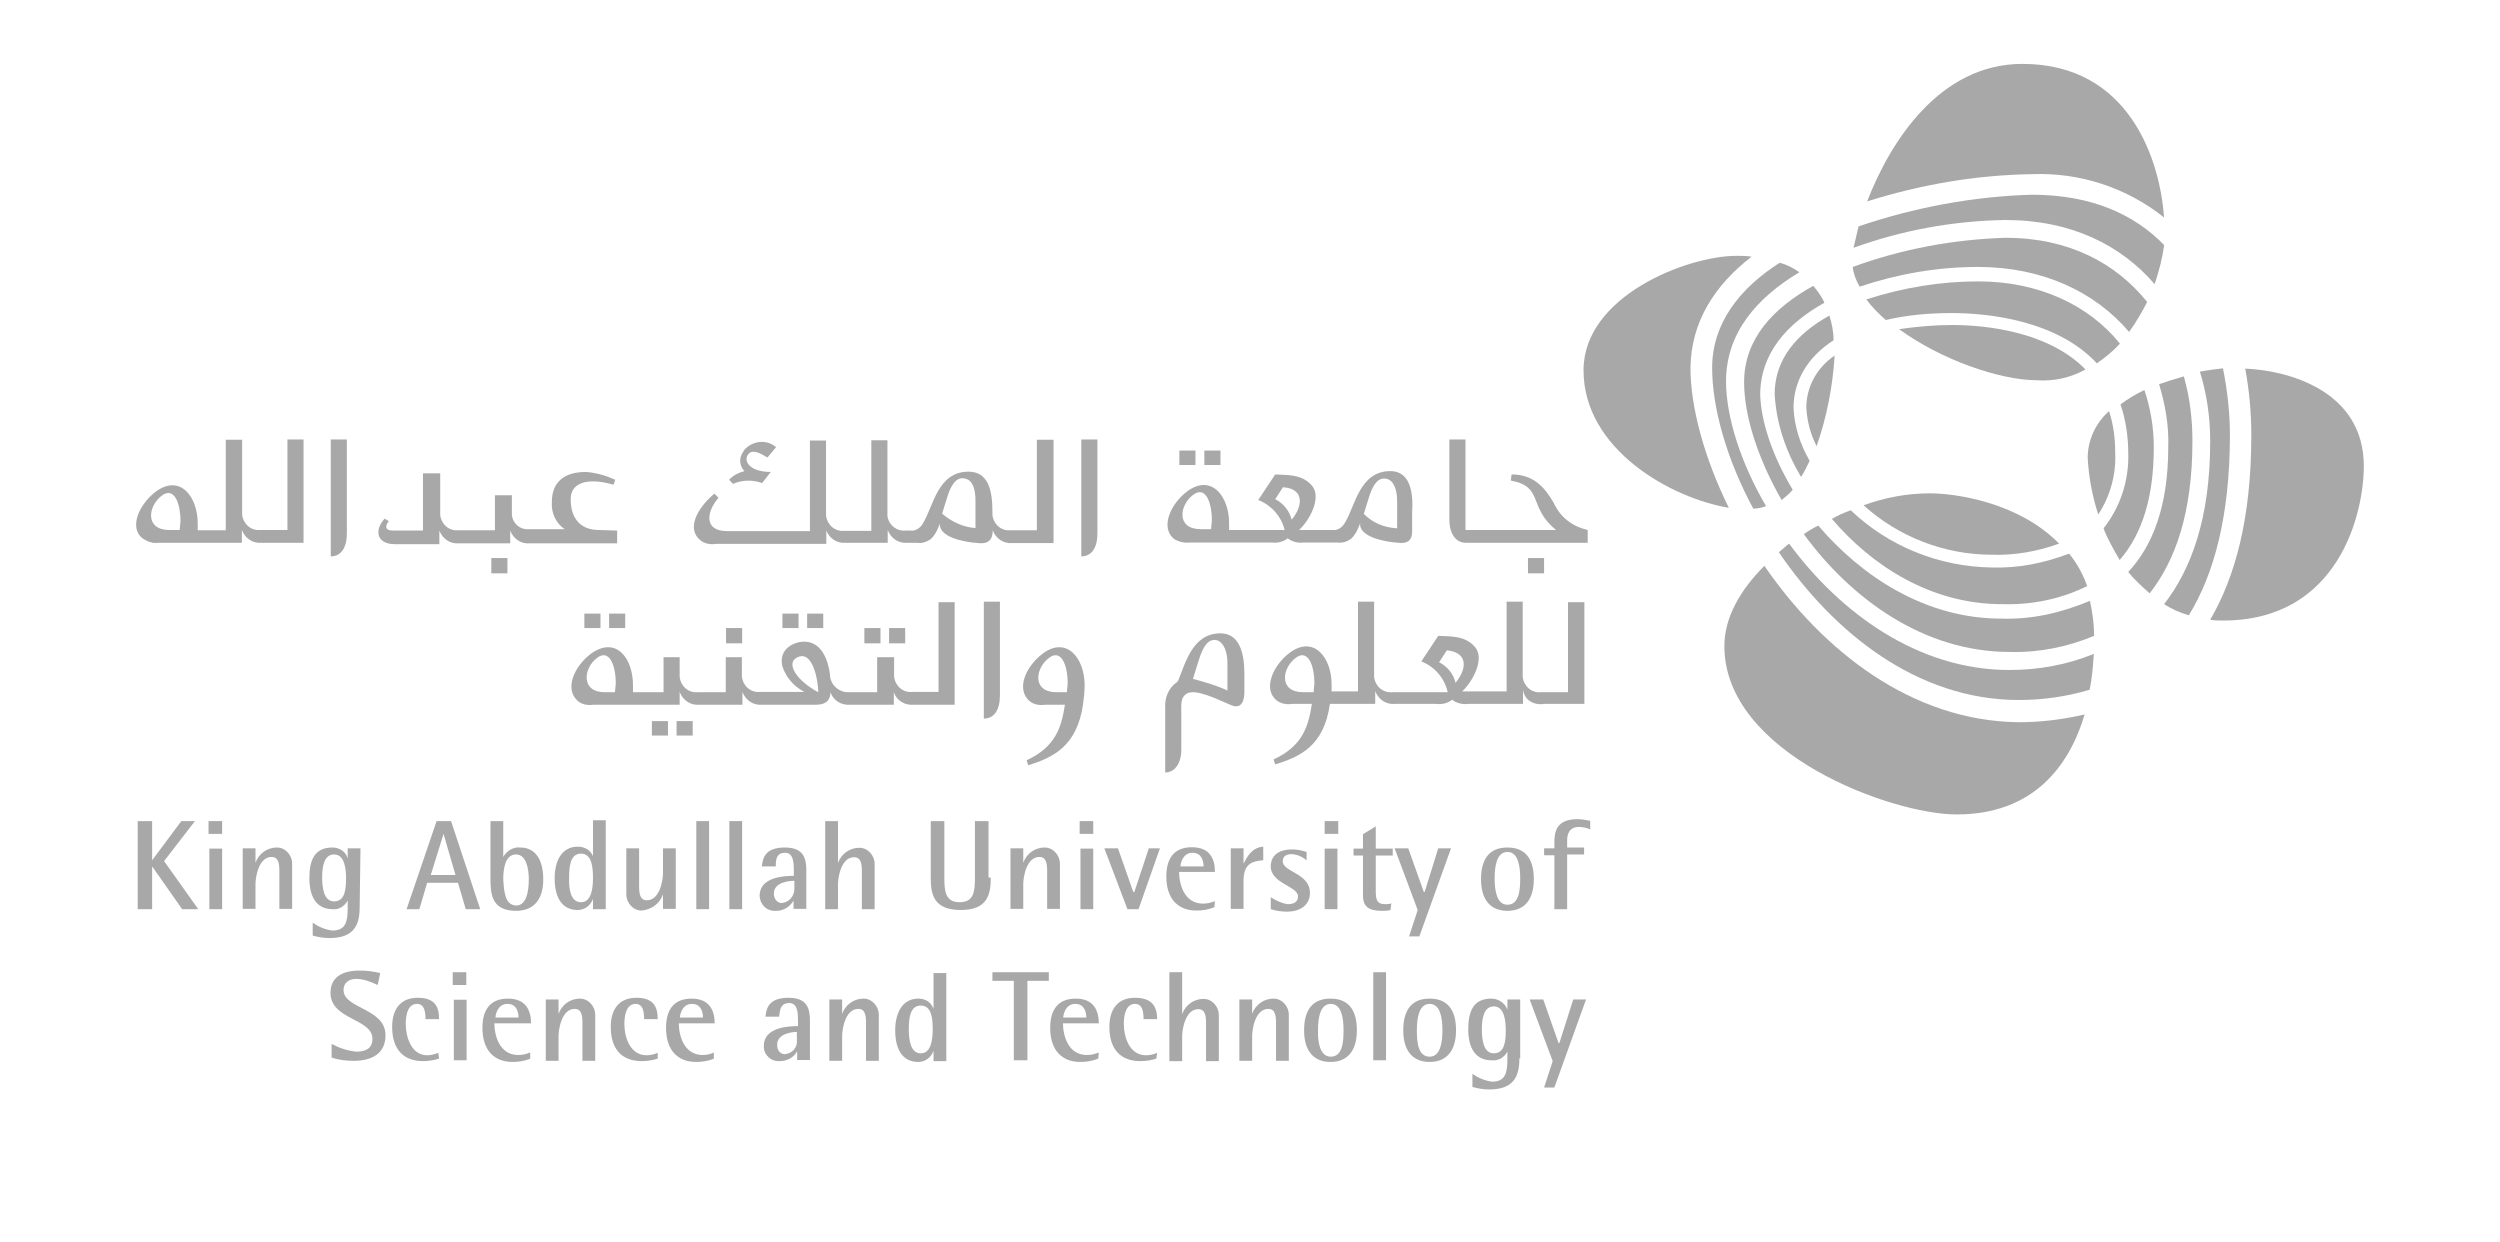 <svg width="900" height="447" viewBox="0 0 900 447" fill="none" xmlns="http://www.w3.org/2000/svg">
<path d="M182.675 200.9H176.875V206.4H182.675V200.9Z" fill="#A8A8A8"/>
<path d="M555.87 200.9H550.07V206.4H555.87V200.9Z" fill="#A8A8A8"/>
<path d="M263.877 174.2C267.277 172.7 270.977 172.7 274.377 173.9L277.477 169.9C270.077 169.9 267.677 166.2 269.177 163.8C270.677 161.4 273.777 163.2 276.277 164.7L279.377 161C276.277 158.2 271.377 158.5 268.277 161.6C267.977 161.9 267.677 162.2 267.677 162.5C265.877 164.7 266.177 167.7 267.977 169.6C265.777 170.2 263.977 171.1 262.477 172.7L263.877 174.2Z" fill="#A8A8A8"/>
<path d="M389.273 158.199V200.299C392.973 200.299 395.073 197.199 395.073 191.999V158.199H389.273Z" fill="#A8A8A8"/>
<path d="M354.172 216.9V258.7C357.872 258.7 359.972 255.6 359.972 250.4V216.6H354.172V216.9Z" fill="#A8A8A8"/>
<path d="M297.374 190.801C298.574 193.901 301.374 195.701 304.474 195.401H319.574V190.801C320.774 193.901 323.574 195.701 326.674 195.401H330.074C331.874 195.701 333.774 195.101 335.274 193.901C336.774 192.401 337.774 190.201 338.374 188.401C337.774 193.301 346.974 195.201 352.174 195.501C357.074 196.101 357.374 192.701 357.374 190.901C358.574 194.001 361.374 195.801 364.474 195.501H379.274V158.301H373.274V190.901H363.774C360.374 191.201 357.674 188.701 357.274 185.401C357.274 185.101 357.274 184.501 357.274 184.201C357.274 176.501 355.774 169.801 348.674 169.801C337.574 169.801 336.074 182.101 332.374 188.201C331.474 190.001 329.574 191.301 327.774 191.001H325.974C322.574 191.301 319.874 188.801 319.474 185.801C319.474 185.501 319.474 184.901 319.474 184.601V158.501H313.674V191.101H303.874C300.474 191.401 297.774 188.901 297.374 185.601C297.374 185.301 297.374 184.701 297.374 184.401V158.601H291.574V191.201H261.774C253.174 191.201 254.374 184.101 258.674 179.201L257.174 177.701C250.674 183.201 247.074 190.601 252.274 194.601C253.774 195.801 255.974 196.101 257.774 195.801H297.474V190.801H297.374ZM351.174 180.301V190.101C346.874 189.801 342.574 187.901 339.174 184.901C339.774 182.701 340.374 181.201 340.974 179.101C342.174 175.101 344.074 171.401 347.474 172.301C350.274 172.901 351.174 176.301 351.174 180.301Z" fill="#A8A8A8"/>
<path d="M119.07 158.199V200.299C122.77 200.299 124.87 197.199 124.87 191.999V158.199H119.07Z" fill="#A8A8A8"/>
<path d="M472.877 249.2H469.177C460.277 249.2 461.477 240.6 466.377 236.9C470.677 233.5 473.177 239.1 473.177 246.1L472.877 249.2ZM518.077 238.4L520.877 234.1C529.177 235 527.677 241.5 523.977 245.8C523.277 242.7 521.177 240 518.077 238.4ZM564.477 216.9V249.2H554.677C551.277 249.5 548.577 247 548.177 243.7C548.177 243.4 548.177 242.8 548.177 242.5V216.6H542.377V248.9H526.377C530.077 245.5 534.677 237.2 530.977 232.9C527.277 228.6 521.777 229.2 517.777 228.9L511.677 238.1C516.277 239.9 519.977 243.9 521.177 249.2H501.177C497.777 249.5 495.077 247 494.677 243.7C494.677 243.4 494.677 242.8 494.677 242.5V216.6H488.877V248.9H479.377V246.4C479.377 236.6 472.877 228.6 464.277 235C458.177 239.6 454.477 248.2 459.677 252.2C461.177 253.4 463.377 253.7 465.177 253.4H472.277C471.077 261.1 469.177 268.5 458.477 273.4L459.077 275.2C467.977 272.4 476.577 268.7 478.777 253.4H495.077V248.8C496.277 251.9 499.077 253.7 502.177 253.4H516.977C519.177 253.7 521.277 253.1 522.777 251.9C524.277 253.1 526.477 253.7 528.577 253.4H548.277V247.9C548.277 249.4 549.177 251.3 550.477 252.2C551.977 253.4 554.177 253.7 555.977 253.4H570.377V216.8H564.477V216.9Z" fill="#A8A8A8"/>
<path d="M384.071 249.201H380.371C371.471 249.201 372.671 240.601 377.571 236.901C381.871 233.501 384.371 239.101 384.371 246.101L384.071 249.201ZM390.471 246.701C390.471 236.901 383.971 228.901 375.371 235.301C369.271 239.901 365.571 248.201 370.771 252.501C372.271 253.701 374.471 254.001 376.271 253.701H383.371C382.171 261.401 380.271 268.801 369.571 273.701L370.171 275.501C379.071 272.701 387.671 268.701 389.871 253.701C390.171 251.601 390.471 249.201 390.471 246.701Z" fill="#A8A8A8"/>
<path d="M87.074 195.399V190.799C88.274 193.899 91.074 195.699 94.174 195.399H109.274V158.199H103.474V190.799H93.674C90.274 191.099 87.574 188.599 87.174 185.299C87.174 184.999 87.174 184.399 87.174 184.099V158.299H81.274V190.899H71.174V188.399C71.174 178.599 64.674 170.599 56.074 176.999C49.974 181.599 46.274 190.199 51.474 193.899C53.274 195.099 55.174 195.699 56.974 195.399H87.074ZM64.674 190.799H60.974C52.074 190.799 53.274 182.199 58.174 178.499C62.474 175.099 64.974 180.699 64.974 187.699L64.674 190.799Z" fill="#A8A8A8"/>
<path d="M502.971 190.2C498.371 189.9 494.371 188.4 490.971 185C491.571 182.8 492.171 181.3 492.771 179.2C493.971 175.2 495.871 171.5 499.271 172.4C501.771 173 502.971 176.4 502.971 180.4V190.2ZM459.071 179.7L461.871 175.4C470.171 176 468.671 182.8 464.971 187.1C464.271 184 462.071 181.2 459.071 179.7ZM435.971 190.5H432.271C423.371 190.5 424.571 181.9 429.471 178.2C433.771 174.8 436.271 180.4 436.271 187.4L435.971 190.5ZM500.571 169.6C489.471 169.6 487.971 181.9 484.271 188C483.371 189.8 481.471 191.1 479.671 190.8H467.671C471.371 187.4 475.971 179.1 472.271 174.8C468.571 170.5 463.071 171.1 459.071 170.8L452.971 180C457.571 181.8 461.271 185.8 462.471 190.8H442.471V188.3C442.471 178.5 435.971 170.5 427.371 176.9C421.271 181.5 417.571 190.1 422.771 194.1C424.271 195 426.471 195.6 428.271 195.3H457.771C459.971 195.6 462.071 195 463.571 193.8C465.071 195 467.271 195.6 469.371 195.3H481.371C483.171 195.6 485.071 195 486.571 193.8C488.071 192.3 489.071 190.1 489.671 188.3C489.071 193.2 498.271 195.1 503.471 195.4C508.371 196 508.371 192.6 508.371 190.8V184C508.871 176.6 507.271 169.6 500.571 169.6Z" fill="#A8A8A8"/>
<path d="M215.573 190.8C208.173 190.8 205.473 185.6 205.473 180C205.173 173.9 211.273 171.7 220.873 174.5L221.473 172.7C218.073 171.2 214.673 170.2 210.973 169.9C202.673 169.9 198.673 173.9 198.673 180.7C198.373 184.7 200.173 188.4 203.273 190.5H190.373C186.973 190.8 184.273 188 184.273 185C184.273 184.7 184.273 184.4 184.273 184.1V178.3H178.173V190.9H164.973C161.573 191.2 158.873 188.7 158.473 185.4C158.473 185.1 158.473 184.5 158.473 184.2V170.4H152.273V191H141.473C138.373 191 138.673 189.2 139.973 187.6L138.473 186.7C134.773 190.7 135.373 195.9 142.173 195.9H158.173V191C159.373 194.1 162.173 195.9 165.273 195.6H183.673V191C184.873 194.1 187.673 195.9 190.773 195.6H222.173V191L215.573 190.8Z" fill="#A8A8A8"/>
<path d="M559.273 180.899C555.873 175.099 551.873 170.799 544.173 170.799L543.873 172.999C555.873 175.199 549.973 182.499 560.173 190.799H527.573V158.199H521.773V187.099C521.773 192.299 524.273 195.399 527.573 195.399H571.573V190.799C565.973 189.499 561.673 186.199 559.273 180.899Z" fill="#A8A8A8"/>
<path d="M227.877 249.201V246.701C227.877 236.901 221.777 228.901 212.777 235.301C206.677 239.901 202.977 248.201 208.177 252.501C209.677 253.701 211.877 254.001 213.677 253.701H244.677V249.101C245.877 252.201 248.677 254.001 251.777 253.701H267.277V249.101C268.477 252.201 271.277 254.001 274.377 253.701H293.777C298.377 253.701 298.977 250.901 298.977 249.101C299.877 252.201 302.977 254.001 306.077 253.701H321.777V249.101C322.677 252.201 325.777 254.001 328.877 253.701H343.677V216.801H337.877V249.101H328.377C324.977 249.401 322.277 246.901 321.877 243.601C321.877 243.301 321.877 242.701 321.877 242.401V236.601H315.777V249.201H305.277C301.877 249.201 298.777 246.401 298.777 242.701C298.177 238.101 295.977 231.001 289.577 231.001C285.877 231.001 280.377 233.501 281.577 239.601C282.777 243.601 285.577 247.001 289.577 249.101H273.577C270.177 249.401 267.477 246.901 267.077 243.601C267.077 243.301 267.077 242.701 267.077 242.401V236.601H261.277V249.201H251.177C247.777 249.501 245.077 247.001 244.677 243.701C244.677 243.401 244.677 242.801 244.677 242.501V236.601H238.877V249.201H227.877ZM286.577 236.901C292.677 233.201 294.577 245.501 294.577 249.201C286.577 244.901 283.177 239.001 286.577 236.901ZM221.377 249.201H217.677C209.077 249.201 209.977 240.601 214.877 236.901C219.177 233.501 221.677 239.101 221.677 246.101L221.377 249.201Z" fill="#A8A8A8"/>
<path d="M439.37 162.199H433.57V167.399H439.37V162.199Z" fill="#A8A8A8"/>
<path d="M430.37 162.199H424.57V167.399H430.37V162.199Z" fill="#A8A8A8"/>
<path d="M225.073 220.9H219.273V226.1H225.073V220.9Z" fill="#A8A8A8"/>
<path d="M267.175 226.1H261.375V231.6H267.175V226.1Z" fill="#A8A8A8"/>
<path d="M216.175 220.9H210.375V226.1H216.175V220.9Z" fill="#A8A8A8"/>
<path d="M296.37 220.9H290.57V226.1H296.37V220.9Z" fill="#A8A8A8"/>
<path d="M287.472 220.9H281.672V226.1H287.472V220.9Z" fill="#A8A8A8"/>
<path d="M325.87 226.1H320.07V231.6H325.87V226.1Z" fill="#A8A8A8"/>
<path d="M316.972 226.1H311.172V231.6H316.972V226.1Z" fill="#A8A8A8"/>
<path d="M249.37 259.6H243.57V264.8H249.37V259.6Z" fill="#A8A8A8"/>
<path d="M240.472 259.6H234.672V264.8H240.472V259.6Z" fill="#A8A8A8"/>
<path d="M441.875 248.6V238.8C441.875 234.8 440.675 231.4 438.175 230.5C434.775 229.6 432.975 233.3 431.675 237.3C431.075 239.1 430.175 242.2 429.475 244.4C433.575 245.5 437.875 246.7 441.875 248.6ZM439.375 228C446.175 228 447.975 235.1 447.975 242.4V249.2C447.975 251.4 447.375 255.7 443.075 253.8C437.875 251.6 430.175 247.7 427.075 249.8C424.875 251.3 425.275 253.5 425.275 258.4V269.8C425.275 275 422.775 278.1 419.475 278.1V255C419.175 251.3 420.675 247.6 423.775 245.5L424.075 245.2C426.775 238.7 429.275 228 439.375 228Z" fill="#A8A8A8"/>
<path d="M49.57 295.6H54.77V309.7L65.27 295.6H70.17L59.07 310L71.37 327.3H65.57L54.77 311.9V327.3H49.57V295.6Z" fill="#A8A8A8"/>
<path d="M75.37 327.3H79.97V305.5H75.37V327.3ZM75.07 300.2H79.97V295.6H75.07V300.2Z" fill="#A8A8A8"/>
<path d="M87.375 305.4H91.975V310.6C93.175 307.2 96.275 305.1 99.675 305.1C102.775 305.1 105.175 307.9 105.175 310.9C105.175 311.2 105.175 311.2 105.175 311.5V327.2H100.575V313.7C100.575 310.9 100.275 308.5 97.775 308.5C93.175 308.5 91.975 315.6 91.975 318.3V327.2H87.375V305.4Z" fill="#A8A8A8"/>
<path d="M129.475 326.6C129.475 332.7 127.675 337.7 118.675 337.7C116.475 337.7 114.675 337.4 112.575 336.8V332.2C114.775 333.7 117.175 334.7 119.675 335C124.575 335 125.175 331.6 125.175 326.7V324.2C123.975 326.4 121.775 327.6 119.675 327.3C113.875 327.3 111.375 322.7 111.375 316.2C111.375 309.7 113.175 305.1 119.675 305.1C122.175 305.1 124.575 306.6 125.175 309.1V305.4H129.775L129.475 326.6ZM120.275 324.5C124.275 324.5 124.575 319.9 124.575 316.2C124.575 312.5 123.975 307.6 120.275 307.6C116.575 307.6 115.975 312.2 115.975 315.9C115.975 319.6 116.575 324.5 120.275 324.5Z" fill="#A8A8A8"/>
<path d="M157.175 295.6H162.375L172.875 327.3H167.675L164.875 317.8H153.775L150.975 327.3H146.375L157.175 295.6ZM155.075 315H163.975L159.675 300.2L155.075 315Z" fill="#A8A8A8"/>
<path d="M181.17 308.5C182.37 306.3 184.87 304.8 187.27 305.1C193.07 305.1 195.57 310 195.57 316.5C195.57 324.5 191.57 327.9 185.77 327.9C177.17 327.9 176.57 322.1 176.57 316.5V295.6H181.17V308.5ZM185.77 326C189.47 326 190.37 321.1 190.37 316.5C190.37 312.8 189.47 307.6 185.77 307.6C182.07 307.6 181.17 312.2 181.17 316.5C181.47 322 182.07 325.7 185.77 326Z" fill="#A8A8A8"/>
<path d="M213.472 323.601C212.572 326.101 210.372 327.601 207.972 327.601C201.872 327.601 199.672 322.401 199.672 316.201C199.672 310.001 202.172 304.801 207.972 304.801C210.472 304.801 212.572 306.001 213.472 308.201V295.301H218.072V327.301H213.472V323.601ZM209.172 324.801C212.872 324.801 213.472 319.901 213.472 316.201C213.472 312.501 213.172 307.301 209.172 307.301C205.172 307.301 204.872 312.201 204.872 316.201C204.772 320.201 205.472 324.801 209.172 324.801Z" fill="#A8A8A8"/>
<path d="M238.677 322C237.477 325.4 234.377 327.5 230.977 327.8C227.877 327.8 225.477 325 225.477 322C225.477 321.7 225.477 321.7 225.477 321.4V305.4H230.077V318.9C230.077 321.7 230.377 324.1 232.877 324.1C237.477 324.1 238.677 317 238.677 314.3V305.4H243.277V327.2H238.677V322Z" fill="#A8A8A8"/>
<path d="M255.272 295.6H250.672V327.3H255.272V295.6Z" fill="#A8A8A8"/>
<path d="M267.17 295.6H262.57V327.3H267.17V295.6Z" fill="#A8A8A8"/>
<path d="M285.677 324.2C284.477 326.4 281.977 327.9 279.577 327.9C276.477 328.2 273.777 326.1 273.477 322.7V322.4C273.477 315.6 282.677 315.3 285.777 315.3V313.5C285.777 311 285.777 307 282.677 307C279.577 307 279.277 309.2 279.277 311.9H274.277C274.577 308.5 275.777 305.1 282.577 305.1C289.377 305.1 290.277 309.1 290.277 313.4V327.2H285.677V324.2ZM285.677 317.1C283.877 317.1 278.577 317.7 278.577 321.7C278.577 323.5 279.777 325.1 281.377 325.1C284.177 324.8 285.977 322.6 285.977 319.9V317.1H285.677Z" fill="#A8A8A8"/>
<path d="M297.07 295.6H301.67V310.7C302.87 307.3 305.97 305.2 309.37 305.2C312.47 305.2 314.87 308 314.87 311C314.87 311.3 314.87 311.3 314.87 311.6V327.3H310.27V313.8C310.27 311 309.97 308.6 307.47 308.6C302.87 308.6 301.67 315.7 301.67 318.4V327.3H297.07V295.6Z" fill="#A8A8A8"/>
<path d="M356.67 315.9C356.67 321.7 355.77 327.6 345.87 327.6C335.97 327.6 335.07 321.8 335.07 315.9V295.6H339.97V315.9C339.97 320.8 340.27 324.8 345.47 324.8C350.67 324.8 350.97 320.8 350.97 315.9V295.6H355.87V315.9H356.67Z" fill="#A8A8A8"/>
<path d="M363.773 305.4H368.373V310.6C369.573 307.2 372.673 305.1 376.073 305.1C379.173 305.1 381.573 307.9 381.573 310.9C381.573 311.2 381.573 311.2 381.573 311.5V327.2H376.973V313.7C376.973 310.9 376.673 308.5 374.173 308.5C369.573 308.5 368.373 315.6 368.373 318.3V327.2H363.773V305.4Z" fill="#A8A8A8"/>
<path d="M388.972 327.3H393.572V305.5H388.972V327.3ZM388.672 300.2H393.572V295.6H388.672V300.2Z" fill="#A8A8A8"/>
<path d="M397.57 305.4H402.47L407.97 321.1H408.37L413.57 305.4H417.57L409.87 327.3H405.87L397.57 305.4Z" fill="#A8A8A8"/>
<path d="M437.175 326.6C434.975 327.5 432.875 327.8 430.675 327.8C424.575 327.8 419.875 324.1 419.875 315.5C419.875 309.4 422.375 305 429.075 305C435.875 305 437.375 309.6 437.375 313.9H424.475C424.475 318.2 426.275 325.3 433.075 325.3C434.575 325.3 435.875 325 437.375 324.4L437.175 326.6ZM433.275 311.9C433.275 310.1 432.675 307 429.275 307C425.875 307 424.975 310.7 424.975 311.9H433.275Z" fill="#A8A8A8"/>
<path d="M443.07 305.401H447.67V310.901C449.17 308.101 450.77 305.101 454.77 304.801V309.701C450.47 310.001 447.67 311.201 447.67 317.101V327.201H443.07V305.401Z" fill="#A8A8A8"/>
<path d="M470.377 309.701C468.877 308.501 466.977 307.501 464.877 307.501C463.377 307.501 461.777 308.101 461.777 310.001C461.777 314.001 471.577 314.301 471.577 321.401C471.577 326.001 467.877 328.201 463.277 328.201C461.477 328.201 459.277 327.901 457.477 327.301V323.001C459.277 324.201 461.477 325.201 463.577 325.501C466.377 325.501 467.277 324.301 467.277 322.701C467.277 319.001 457.477 318.101 457.477 311.901C457.477 308.501 459.677 305.801 465.177 305.801C466.977 305.801 468.577 306.101 470.377 306.701V309.701Z" fill="#A8A8A8"/>
<path d="M476.875 327.3H481.475V305.5H476.875V327.3ZM476.875 300.2H481.775V295.6H476.875V300.2Z" fill="#A8A8A8"/>
<path d="M500.573 327.6C499.673 327.9 498.373 327.9 497.473 327.9C493.173 327.9 490.673 326.7 490.673 322.4V308H487.273V305.5H490.673V300.3L495.273 297.5V305.5H501.373V308H495.273V320.6C495.273 323.7 495.573 325.5 498.673 325.5C499.273 325.5 500.173 325.5 500.873 325.2L500.573 327.6Z" fill="#A8A8A8"/>
<path d="M510.37 327.6L502.07 305.4H506.97L512.57 321.1H512.87L517.77 305.4H522.37L510.97 337.1H507.27L510.37 327.6Z" fill="#A8A8A8"/>
<path d="M533.172 316.5C533.172 309.1 536.272 305.1 542.672 305.1C549.072 305.1 552.172 309.1 552.172 316.5C552.172 323.9 548.772 327.9 542.672 327.9C536.572 327.9 533.172 323.9 533.172 316.5ZM542.672 325.7C546.972 325.7 547.272 320.2 547.272 316.2C547.272 312.2 546.672 306.7 542.672 306.7C538.672 306.7 538.072 312.2 538.072 316.2C538.072 320.2 538.672 325.7 542.672 325.7Z" fill="#A8A8A8"/>
<path d="M559.575 307.9H555.875V305.4H559.575V303.2C559.575 299.2 560.475 294.9 567.875 294.9C569.375 294.9 570.975 295.2 572.475 295.5V298.6C571.275 298 569.675 297.7 568.475 297.7C564.775 297.7 564.175 300.5 564.175 302.6V305.1H570.275V307.6H564.175V327.3H559.575V307.9Z" fill="#A8A8A8"/>
<path d="M135.977 354.6C133.477 353.4 130.777 352.4 128.277 352.4C125.477 352.4 123.677 353.9 123.677 356.4C123.677 363.2 138.777 362.9 138.777 372.7C138.777 379.5 133.577 381.9 127.377 381.9C124.577 381.9 121.877 381.6 119.377 380.7V375.8C122.177 377.3 125.177 378.3 128.277 378.6C131.677 378.6 134.077 377.4 134.077 374C134.077 366.6 118.977 367.2 118.977 357.4C118.977 352.2 122.677 349.4 129.477 349.4C131.977 349.4 134.377 349.7 136.877 350.3L135.977 354.6Z" fill="#A8A8A8"/>
<path d="M158.072 381.099C156.272 381.699 154.072 381.999 152.272 381.999C145.472 381.999 141.172 377.999 141.172 369.699C141.172 363.199 144.272 359.199 150.372 359.199C156.472 359.199 158.072 362.299 158.072 366.899H153.172C153.172 364.399 152.872 361.399 150.072 361.399C147.272 361.399 146.072 364.499 146.072 368.499C146.072 373.699 148.272 379.899 153.772 379.899C154.972 379.899 156.572 379.599 157.772 378.999L158.072 381.099Z" fill="#A8A8A8"/>
<path d="M163.377 381.7H167.977V359.9H163.377V381.7ZM162.977 354.6H167.877V350H162.977V354.6Z" fill="#A8A8A8"/>
<path d="M190.972 381.1C188.772 382 186.672 382.3 184.472 382.3C178.372 382.3 173.672 378.6 173.672 370C173.672 363.9 176.172 359.5 182.872 359.5C189.572 359.5 191.172 364.1 191.172 368.4H177.972C177.972 372.7 179.772 379.8 186.572 379.8C188.072 379.8 189.372 379.5 190.872 378.9V381.1H190.972ZM186.672 366.3C186.672 364.5 186.072 361.4 182.672 361.4C179.272 361.4 178.372 365.1 178.372 366.3H186.672Z" fill="#A8A8A8"/>
<path d="M196.477 359.8H201.077V365C202.277 361.6 205.377 359.5 208.777 359.5C211.877 359.5 214.277 362.3 214.277 365.3C214.277 365.6 214.277 365.6 214.277 365.9V381.9H209.677V368.4C209.677 365.6 209.377 363.2 206.877 363.2C202.277 363.2 201.077 370.3 201.077 373V381.9H196.477V359.8Z" fill="#A8A8A8"/>
<path d="M236.775 381.099C234.975 381.699 233.075 381.999 230.975 381.999C224.175 381.999 219.875 377.999 219.875 369.699C219.875 363.199 222.975 359.199 229.075 359.199C235.175 359.199 236.775 362.299 236.775 366.899H231.875C231.875 364.399 231.575 361.399 228.775 361.399C225.975 361.399 224.775 364.499 224.775 368.499C224.775 373.699 226.975 379.899 232.775 379.899C233.975 379.899 235.575 379.599 236.775 378.999V381.099Z" fill="#A8A8A8"/>
<path d="M257.073 381.1C254.873 382 252.773 382.3 250.573 382.3C244.473 382.3 239.773 378.6 239.773 370C239.773 363.9 242.273 359.5 248.973 359.5C255.673 359.5 257.273 364.1 257.273 368.4H244.373C244.373 372.7 246.173 379.8 252.973 379.8C254.473 379.8 255.773 379.5 256.973 378.9V381.1H257.073ZM253.073 366.3C253.073 364.5 252.473 361.4 249.073 361.4C245.673 361.4 244.773 365.1 244.773 366.3H253.073Z" fill="#A8A8A8"/>
<path d="M286.877 378.599C285.677 380.799 283.177 381.999 280.777 381.999C277.677 382.299 274.977 379.799 274.977 376.799C274.977 376.799 274.977 376.799 274.977 376.499C274.977 369.699 284.177 369.399 287.277 369.399V367.599C287.277 365.099 287.277 361.099 284.177 361.099C281.077 361.099 280.777 363.299 280.477 365.999H275.577C275.877 362.599 277.077 359.199 283.877 359.199C290.677 359.199 291.577 363.199 291.577 367.499V381.599H286.977V378.599H286.877ZM286.877 371.499C285.077 371.499 279.777 372.099 279.777 376.099C279.777 378.299 280.977 379.499 282.577 379.499C285.377 379.199 287.177 376.999 286.877 374.299V371.499Z" fill="#A8A8A8"/>
<path d="M298.57 359.8H303.17V365C304.37 361.6 307.47 359.5 310.87 359.5C313.97 359.5 316.37 362.3 316.37 365.3C316.37 365.6 316.37 365.6 316.37 365.9V381.9H311.77V368.4C311.77 365.6 311.47 363.2 308.97 363.2C304.37 363.2 303.17 370.3 303.17 373V381.9H298.57V359.8Z" fill="#A8A8A8"/>
<path d="M336.073 378.301C335.173 380.801 332.973 382.301 330.573 382.301C324.473 382.301 322.273 377.101 322.273 370.901C322.273 364.801 324.773 359.501 330.573 359.501C333.073 359.501 335.173 360.701 336.073 363.201V350.301H340.673V382.001H336.073V378.301ZM331.473 379.201C335.173 379.201 335.773 374.301 335.773 370.601C335.773 366.901 335.473 362.001 331.473 362.001C327.473 362.001 327.173 366.901 327.173 370.601C327.173 374.301 327.773 379.201 331.473 379.201Z" fill="#A8A8A8"/>
<path d="M364.973 353.1H357.273V350H377.573V353.1H369.873V381.7H364.973V353.1Z" fill="#A8A8A8"/>
<path d="M395.37 381.1C393.17 382 391.07 382.3 388.87 382.3C382.77 382.3 378.07 378.6 378.07 370C378.07 363.9 380.57 359.5 387.27 359.5C393.97 359.5 395.57 364.1 395.57 368.4H382.67C382.67 372.7 384.47 379.8 391.27 379.8C392.77 379.8 394.07 379.5 395.57 378.9L395.37 381.1ZM391.07 366.3C391.07 364.5 390.47 361.4 387.07 361.4C383.67 361.4 382.77 365.1 382.77 366.3H391.07Z" fill="#A8A8A8"/>
<path d="M416.275 381.099C414.475 381.699 412.575 381.999 410.475 381.999C403.675 381.999 399.375 377.999 399.375 369.699C399.375 363.199 402.475 359.199 408.575 359.199C414.675 359.199 416.575 362.299 416.575 366.899H411.675C411.675 364.399 411.375 361.399 408.575 361.399C405.775 361.399 404.575 364.499 404.575 368.499C404.575 373.699 406.775 379.899 412.575 379.899C413.775 379.899 415.375 379.599 416.575 378.999L416.275 381.099Z" fill="#A8A8A8"/>
<path d="M420.977 350H425.577V365.1C426.777 361.7 429.877 359.6 433.277 359.6C436.377 359.6 438.777 362.4 438.777 365.4C438.777 365.7 438.777 365.7 438.777 366V382H434.177V368.5C434.177 365.7 433.877 363.3 431.377 363.3C426.777 363.3 425.577 370.4 425.577 373.1V382H420.977V350Z" fill="#A8A8A8"/>
<path d="M446.172 359.8H450.772V365C451.972 361.6 455.072 359.5 458.472 359.5C461.572 359.5 463.972 362.3 463.972 365.3C463.972 365.6 463.972 365.6 463.972 365.9V381.9H459.372V368.4C459.372 365.6 459.072 363.2 456.572 363.2C451.972 363.2 450.772 370.3 450.772 373V381.9H446.172V359.8Z" fill="#A8A8A8"/>
<path d="M469.477 370.9C469.477 363.5 472.577 359.5 478.977 359.5C485.377 359.5 488.477 363.5 488.477 370.9C488.477 378.3 485.077 382.3 478.977 382.3C472.877 382.3 469.477 378.3 469.477 370.9ZM479.077 380.4C483.377 380.4 483.677 374.9 483.677 370.9C483.677 366.9 483.077 361.4 479.077 361.4C475.077 361.4 474.477 366.9 474.477 370.9C474.377 374.9 475.077 380.4 479.077 380.4Z" fill="#A8A8A8"/>
<path d="M498.975 350H494.375V381.7H498.975V350Z" fill="#A8A8A8"/>
<path d="M505.172 370.9C505.172 363.5 508.272 359.5 514.672 359.5C521.072 359.5 524.172 363.5 524.172 370.9C524.172 378.3 520.772 382.3 514.672 382.3C508.572 382.3 505.172 378.3 505.172 370.9ZM514.672 380.4C518.672 380.4 519.272 374.9 519.272 370.9C519.272 366.9 518.672 361.4 514.672 361.4C510.672 361.4 510.072 366.9 510.072 370.9C510.072 374.9 510.372 380.4 514.672 380.4Z" fill="#A8A8A8"/>
<path d="M546.97 381.1C546.97 387.2 545.17 392.2 536.17 392.2C533.97 392.2 532.17 391.9 530.07 391.3V386.6C532.27 388.1 534.67 389.1 537.17 389.4C542.07 389.4 542.67 386 542.67 381.1V378.6C541.47 380.8 539.27 382 536.87 381.7C531.07 381.7 528.57 377.1 528.57 370.6C528.57 364.1 530.37 359.5 536.87 359.5C539.37 359.5 541.77 361 542.67 363.5V359.8H547.27V381H546.97V381.1ZM537.77 379.2C541.77 379.2 542.07 374.6 542.07 370.9C542.07 367.2 541.47 362.3 537.77 362.3C534.07 362.3 533.47 366.9 533.47 370.6C533.47 374.3 534.07 379.2 537.77 379.2Z" fill="#A8A8A8"/>
<path d="M558.972 382.001L550.672 359.801H555.572L561.072 375.501H561.372L566.372 359.801H570.972L559.572 391.501H555.872L558.972 382.001Z" fill="#A8A8A8"/>
<path d="M720.375 222.699C692.975 222.699 669.975 207.299 654.575 189.199C652.775 190.099 651.175 190.999 649.375 192.299C666.275 215.399 692.375 234.699 723.475 234.699C733.975 234.999 744.375 232.899 753.875 228.899C753.875 224.599 753.275 220.299 752.375 216.299C742.175 220.599 731.375 223.099 720.375 222.699Z" fill="#A8A8A8"/>
<path d="M755.37 185.2C759.67 178.7 761.87 170.8 761.47 162.8C761.47 157.9 760.87 153 759.27 148C754.37 152.3 751.57 158.5 751.57 164.9C751.97 172 753.27 178.8 755.37 185.2Z" fill="#A8A8A8"/>
<path d="M808.272 132.699C809.772 140.699 810.472 148.699 810.472 156.699C810.472 186.499 804.672 207.699 795.672 223.099C797.172 223.399 798.772 223.399 800.272 223.399C842.072 223.399 850.972 184.699 850.972 167.799C850.972 140.399 823.272 133.299 808.272 132.699Z" fill="#A8A8A8"/>
<path d="M766.173 163.1C766.473 172.9 763.373 182.5 757.273 190.2C758.773 194.2 760.973 197.9 763.073 201.6C771.373 192.1 775.373 178.5 775.373 161C775.373 153.9 774.173 146.9 771.973 140.4C768.873 141.9 766.173 143.5 763.373 145.6C765.173 150.8 766.173 157 766.173 163.1Z" fill="#A8A8A8"/>
<path d="M780.572 161C780.572 182.5 774.772 196.7 766.172 205.9C768.372 208.7 771.072 211.1 773.872 213.6C783.072 201.9 789.272 184.7 789.272 158.9C789.272 150.9 788.372 143.2 786.172 135.5C783.072 136.4 780.072 137.3 777.272 138.3C779.372 145.3 780.872 153 780.572 161Z" fill="#A8A8A8"/>
<path d="M795.67 158.8C795.67 186.5 788.87 204.9 779.07 217.5C781.87 219.3 784.87 220.6 787.97 221.5C796.87 207.1 802.77 186.1 802.77 156.6C802.77 148.6 801.87 140.6 800.27 132.6C797.77 132.9 795.07 133.2 791.97 133.8C794.47 141.9 795.67 150.2 795.67 158.8Z" fill="#A8A8A8"/>
<path d="M712.077 96.1C735.177 96.1 754.177 105 766.477 119.5C768.977 116.1 771.077 112.4 772.977 108.7C761.877 94.9 744.977 85.6 721.977 85.6C703.177 86.2 684.777 89.6 666.977 96.1C667.277 98.6 668.177 101 669.477 103.2C683.177 98.6 697.577 96.1 712.077 96.1Z" fill="#A8A8A8"/>
<path d="M779.072 78.3C777.572 57.4 766.472 23 728.072 23C698.272 23 680.472 51 672.172 72.5C691.572 66.4 711.472 63 731.472 62.7C748.572 62 765.572 67.5 779.072 78.3Z" fill="#A8A8A8"/>
<path d="M678.875 115.201C686.575 113.401 694.575 112.701 702.575 112.701C715.475 112.701 740.375 115.201 754.875 130.801C757.975 128.601 760.675 126.501 763.175 123.701C752.075 109.901 733.975 101.301 712.175 101.301C698.675 101.301 685.075 103.501 671.875 107.801C673.875 110.501 676.375 113.001 678.875 115.201Z" fill="#A8A8A8"/>
<path d="M750.772 133C737.272 119.2 714.472 117 702.772 117C696.272 117 689.872 117.6 683.672 118.5C698.472 129.3 719.672 136.9 733.472 136.9C739.072 137.3 745.272 136.1 750.772 133Z" fill="#A8A8A8"/>
<path d="M721.873 79.2C745.873 79.2 763.673 88.4 775.673 102.3C777.173 97.7 778.473 93.1 779.073 88.2C768.573 77.4 753.273 70.1 731.473 70.1C710.273 70.7 689.073 74.7 669.073 81.5C668.473 84 667.873 86.7 667.273 89.2C684.673 82.9 703.173 79.5 721.873 79.2Z" fill="#A8A8A8"/>
<path d="M621.375 137.3C621.375 119.8 632.475 107.2 647.775 98C645.575 96.5 643.175 95.2 640.675 94.6C626.275 103.8 616.375 116.4 616.375 132.4C616.375 146.8 621.575 165.3 631.175 183.1C632.675 183.1 634.275 182.8 635.775 182.2C626.575 166.5 621.375 149.9 621.375 137.3Z" fill="#A8A8A8"/>
<path d="M633.675 142.2C633.675 127.1 643.475 116.4 656.775 109C655.875 106.8 654.275 104.7 652.775 102.9C638.375 110.9 627.875 122 627.875 137.6C627.875 149.6 632.775 165 641.375 180C642.875 178.8 644.175 177.8 645.375 176.3C637.975 164 633.975 151.7 633.675 142.2Z" fill="#A8A8A8"/>
<path d="M630.57 92.4C628.77 92.1 626.87 92.1 625.07 92.1C607.57 92.1 570.07 106.5 570.07 133.3C570.07 161.9 601.77 179.4 622.37 182.8C613.47 164.7 608.57 146.5 608.57 132.4C608.77 115.8 617.37 102.6 630.57 92.4Z" fill="#A8A8A8"/>
<path d="M645.675 146.8C645.675 137 650.875 128.4 660.075 122.5C660.075 119.4 659.475 116.4 658.575 113.6C646.875 120.1 638.875 129.3 638.875 141.9C639.475 152.4 642.875 162.5 648.375 171.7C649.575 169.9 650.575 167.7 651.475 165.9C648.075 160 645.975 153.6 645.675 146.8Z" fill="#A8A8A8"/>
<path d="M650.273 146.8C650.573 151.7 651.773 156.3 653.973 160.6C657.673 150.1 659.773 139.1 660.473 128C653.973 132.4 650.273 139.4 650.273 146.8Z" fill="#A8A8A8"/>
<path d="M716.977 204.299C697.877 203.999 679.777 196.599 666.277 183.699C663.777 184.599 661.677 185.499 659.477 186.799C673.877 203.699 695.177 217.499 720.677 217.499C731.477 217.799 741.877 215.699 751.377 210.999C749.877 206.699 747.677 202.699 744.877 199.299C735.677 202.799 726.477 204.599 716.977 204.299Z" fill="#A8A8A8"/>
<path d="M635.173 203.699C626.273 212.599 620.773 222.499 620.773 232.599C620.773 271.299 681.073 293.199 704.373 293.199C732.073 293.199 744.973 275.699 750.473 257.199C742.773 258.999 734.773 259.999 726.773 259.999C688.073 259.599 656.073 234.099 635.173 203.699Z" fill="#A8A8A8"/>
<path d="M694.875 177.6C686.575 177.6 678.575 179.1 670.875 181.9C683.475 193.3 700.075 199.7 716.975 199.7C725.275 200 733.575 198.5 741.275 195.7C726.475 180.6 703.475 177.6 694.875 177.6Z" fill="#A8A8A8"/>
<path d="M723.375 241.199C690.175 241.199 662.175 220.299 644.075 195.699C642.875 196.599 641.575 197.899 640.375 198.799C660.075 227.699 690.175 251.999 726.775 251.999C735.375 251.999 743.975 250.799 752.275 248.299C753.175 243.999 753.475 239.699 753.775 235.399C744.275 239.299 733.875 241.199 723.375 241.199Z" fill="#A8A8A8"/>
</svg>

